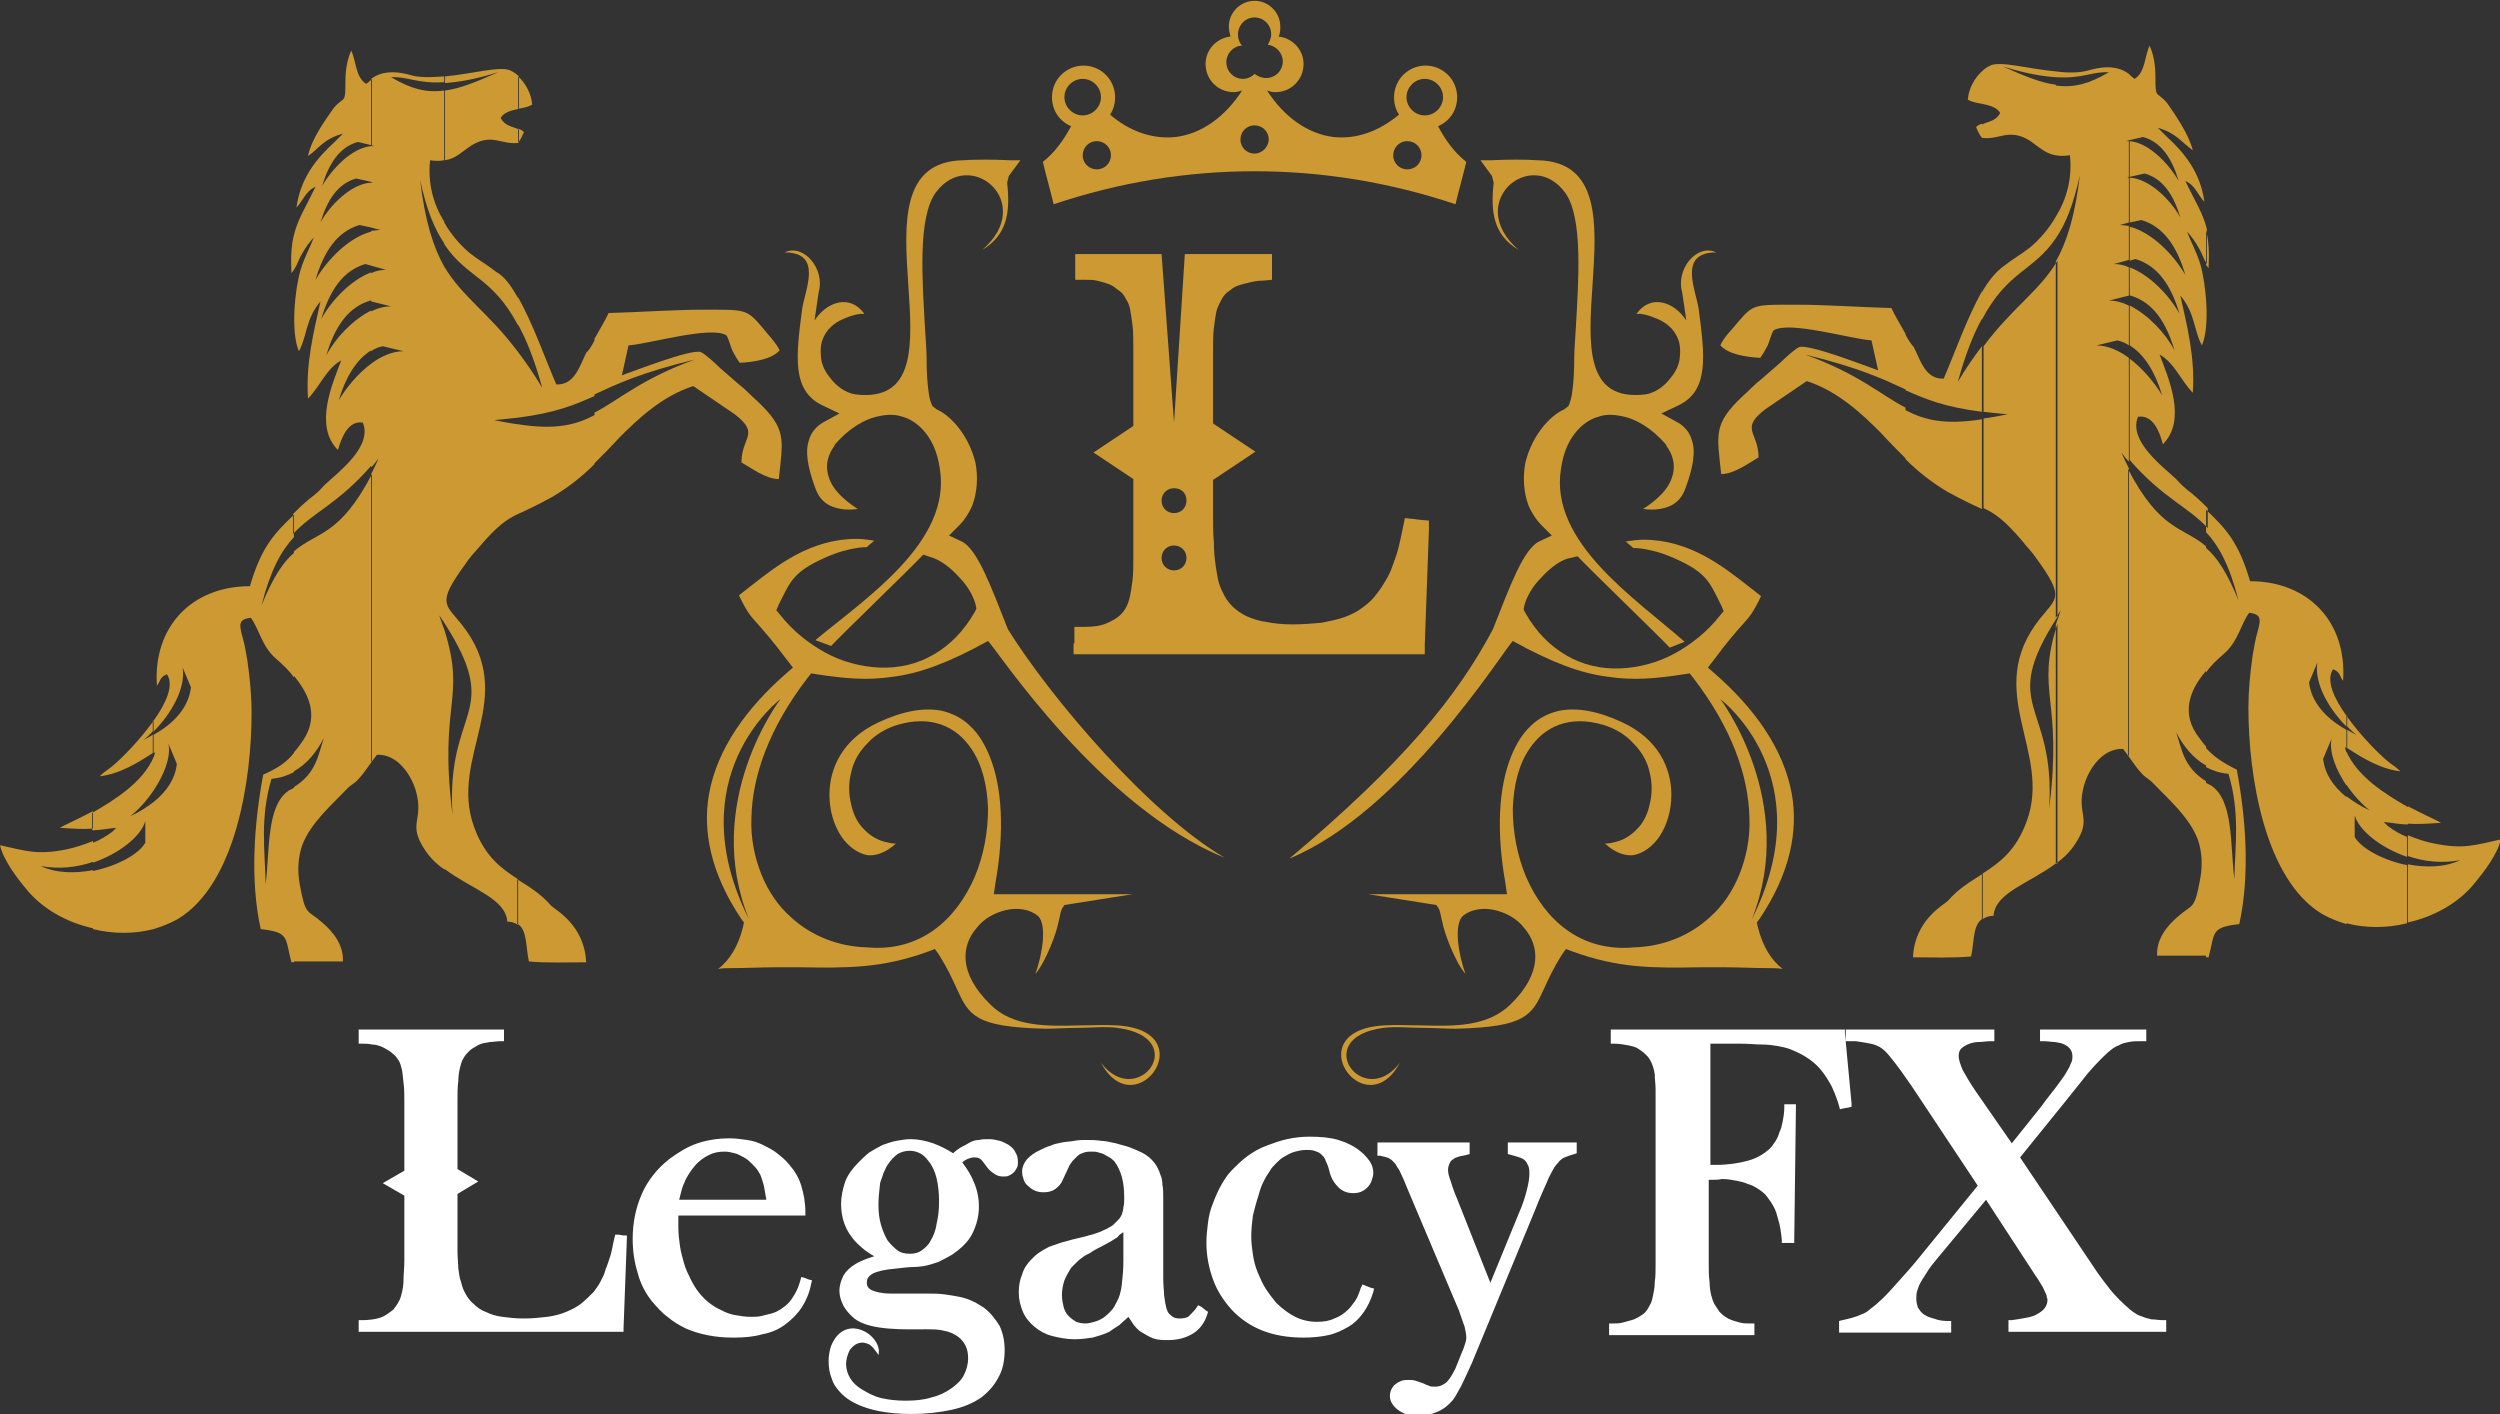 <?xml version="1.0" encoding="utf-8"?>
<!-- Generator: Adobe Illustrator 22.0.1, SVG Export Plug-In . SVG Version: 6.00 Build 0)  -->
<svg version="1.1" id="Layer_1" xmlns="http://www.w3.org/2000/svg" xmlns:xlink="http://www.w3.org/1999/xlink" x="0px" y="0px"
	 viewBox="0 0 301.1 170.3" style="enable-background:new 0 0 301.1 170.3;" xml:space="preserve">
<rect x="0" y="0" width="301.1" height="170.3" fill="#333333" stroke="none"/>
<style type="text/css">
	.st0{clip-path:url(#SVGID_2_);fill-rule:evenodd;clip-rule:evenodd;fill:#CC9933;}
	.st1{clip-path:url(#SVGID_2_);fill-rule:evenodd;clip-rule:evenodd;fill:#FFFFFF;}
</style>
<g>
	<defs>
		<rect id="SVGID_1_" width="301.1" height="170.3"/>
	</defs>
	<clipPath id="SVGID_2_">
		<use xlink:href="#SVGID_1_"  style="overflow:visible;"/>
	</clipPath>
	<path class="st0" d="M173.2,15.2c1.4-0.6,2.3-1.9,2.3-3.5c0-2.1-1.7-3.8-3.8-3.8c-2.1,0-3.8,1.7-3.8,3.8c0,0.8,0.2,1.5,0.6,2.1
		c-2.4,2-5.1,3-7.9,2.7c-3.2-0.4-6-2.5-8-5.6c0.3,0.1,0.6,0.2,1,0.2c1.9,0,3.4-1.5,3.4-3.4c0-1.7-1.3-3.1-3-3.3
		c0.2-0.4,0.2-0.8,0.2-1.2c0-1.7-1.4-3.1-3.1-3.1c-1.7,0-3.1,1.4-3.1,3.1c0,0.4,0.1,0.8,0.2,1.2c-1.7,0.2-3,1.6-3,3.3
		c0,1.9,1.5,3.4,3.4,3.4c0.3,0,0.7-0.1,1-0.2c-2,3.1-4.8,5.2-8,5.6c-2.8,0.3-5.6-0.7-7.9-2.7c0.4-0.6,0.6-1.3,0.6-2.1
		c0-2.1-1.7-3.8-3.8-3.8c-2.1,0-3.8,1.7-3.8,3.8c0,1.6,0.9,2.9,2.3,3.5c-0.9,1.7-2,3.2-3.4,4.3c0.4,1.7,0.9,3.4,1.3,5.1
		c15.8-5.3,32.6-5.3,48.4,0c0.4-1.7,0.9-3.4,1.3-5.1C175.2,18.4,174.1,16.9,173.2,15.2 M130.4,9.5c1.2,0,2.2,1,2.2,2.2
		c0,1.2-1,2.2-2.2,2.2c-1.2,0-2.2-1-2.2-2.2C128.2,10.5,129.2,9.5,130.4,9.5 M171.6,9.5c1.2,0,2.2,1,2.2,2.2c0,1.2-1,2.2-2.2,2.2
		c-1.2,0-2.2-1-2.2-2.2C169.4,10.5,170.4,9.5,171.6,9.5 M151.1,2.1c1.1,0,2,0.9,2,2c0,0.5-0.2,0.9-0.4,1.3c1,0.1,1.8,1,1.8,2
		c0,1.1-0.9,2-2,2c-0.5,0-1-0.2-1.4-0.5c-0.4,0.4-0.9,0.6-1.4,0.6c-1.1,0-2-0.9-2-2c0-1.1,0.9-2,1.9-2c-0.3-0.3-0.5-0.8-0.5-1.3
		C149.1,3,150,2.1,151.1,2.1 M169.5,20.4L169.5,20.4c-0.9,0-1.7-0.7-1.7-1.7c0-0.9,0.7-1.7,1.7-1.7c0.9,0,1.7,0.7,1.7,1.7
		C171.2,19.7,170.4,20.4,169.5,20.4 M132.1,20.4L132.1,20.4c-0.9,0-1.7-0.7-1.7-1.7c0-0.9,0.7-1.7,1.7-1.7c0.9,0,1.7,0.7,1.7,1.7
		C133.8,19.7,133,20.4,132.1,20.4 M151.1,18.5L151.1,18.5c-0.9,0-1.7-0.7-1.7-1.7c0-0.9,0.7-1.7,1.7-1.7c0.9,0,1.7,0.7,1.7,1.7
		C152.8,17.7,152,18.5,151.1,18.5"/>
	<path class="st1" d="M48.7,144l-2.6-1.5l2.6-1.5v-8.2c0-0.9,0-1.7-0.1-2.4c-0.1-0.7-0.1-1.2-0.2-1.6v0c-0.1-0.4-0.2-0.8-0.4-1.1
		c-0.2-0.3-0.4-0.6-0.7-0.8h0c-0.2-0.2-0.5-0.4-0.7-0.5c-0.2-0.1-0.5-0.3-0.8-0.4c-0.3-0.1-0.6-0.2-1-0.2h0
		c-0.4-0.1-0.8-0.1-1.2-0.1l-0.4,0v-0.4v-0.6V124h0.4h16.7h0.4v0.4v0.6v0.4l-0.4,0c-0.5,0-0.9,0.1-1.3,0.1c-0.4,0.1-0.7,0.1-1,0.2
		l0,0c-0.3,0.1-0.5,0.2-0.8,0.4c-0.2,0.1-0.5,0.3-0.7,0.5c-0.3,0.3-0.5,0.5-0.7,0.9v0c-0.2,0.3-0.3,0.7-0.4,1.1h0
		c-0.1,0.4-0.2,1-0.2,1.6c-0.1,0.7-0.1,1.4-0.1,2.4v8.2l2.5,1.5l-2.5,1.5v3.9c0,1.2,0,2.2,0,3c0,0.9,0.1,1.6,0.1,2.1h0
		c0.1,0.5,0.1,1,0.3,1.5c0.1,0.4,0.2,0.8,0.4,1.2v0c0.3,0.6,0.6,1.1,1.1,1.5c0.4,0.4,0.9,0.8,1.5,1v0c0.6,0.3,1.2,0.5,2,0.6
		c0.8,0.1,1.6,0.2,2.6,0.2c1,0,2-0.1,2.8-0.2c0.8-0.1,1.6-0.3,2.3-0.6c0.7-0.3,1.3-0.6,1.8-1c0.5-0.4,1-0.9,1.5-1.4h0
		c0.3-0.4,0.6-0.8,0.8-1.2c0.2-0.4,0.5-0.9,0.6-1.4c0.2-0.5,0.4-1.1,0.6-1.7c0.2-0.6,0.3-1.4,0.5-2.2l0.1-0.4l0.4,0l0.6,0.1l0.4,0
		l0,0.4l-0.4,10.8l0,0.4h-0.4H43.6h-0.4v-0.4v-0.6v-0.4h0.4c0.8,0,1.6-0.1,2.2-0.3c0.6-0.2,1.1-0.6,1.6-1c0.2-0.3,0.4-0.5,0.6-0.9
		c0.2-0.3,0.3-0.7,0.4-1.1v0c0.1-0.4,0.2-0.9,0.2-1.6c0-0.6,0.1-1.4,0.1-2.3V144z M81.7,146.5c0,0.3,0,0.5,0,0.7c0,0.3,0,0.5,0,0.7
		c0,0.7,0.1,1.5,0.2,2.2c0.1,0.7,0.3,1.4,0.5,2.1l0,0c0.2,0.7,0.5,1.3,0.8,1.9c0.3,0.6,0.6,1.1,1,1.6c0.4,0.5,0.8,0.9,1.2,1.2
		c0.5,0.4,1,0.7,1.5,0.9l0,0c0.5,0.3,1.1,0.5,1.7,0.6c0.6,0.1,1.2,0.2,1.8,0.2c0.4,0,0.9,0,1.3-0.1c0.4-0.1,0.8-0.2,1.2-0.3l0,0
		c0.4-0.1,0.8-0.3,1.1-0.5c0.3-0.2,0.6-0.4,0.9-0.7l0,0c0.3-0.3,0.5-0.6,0.8-1.1c0.3-0.5,0.5-1,0.7-1.7l0.1-0.4l0.4,0.1l0.5,0.2
		l0.4,0.1l-0.1,0.4c-0.2,1.1-0.6,2-1.1,2.8c-0.5,0.8-1.2,1.5-2,2.1l0,0c-0.8,0.6-1.7,1-2.8,1.2c-1,0.3-2.2,0.4-3.5,0.4
		c-2.2,0-4.1-0.4-5.7-1.1c-0.8-0.4-1.5-0.8-2.2-1.4c-0.7-0.5-1.3-1.2-1.9-1.9v0c-0.8-1-1.4-2.2-1.7-3.4c-0.4-1.3-0.6-2.6-0.6-4.1
		c0-2,0.4-3.8,1.1-5.4c0.7-1.6,1.8-3,3.3-4.2c1.1-0.8,2.2-1.5,3.4-1.9c1.2-0.4,2.5-0.6,3.9-0.6c0.7,0,1.4,0.1,2.1,0.2
		c0.7,0.1,1.3,0.3,1.9,0.6l0,0c0.6,0.3,1.2,0.6,1.7,1c0.5,0.4,1,0.8,1.4,1.3c0.7,0.8,1.2,1.6,1.5,2.6c0.3,1,0.5,2,0.5,3.2v0.4h-0.4
		H81.7z M92.3,144.5c-0.1-0.6-0.2-1.2-0.3-1.7h0c-0.2-0.6-0.3-1.2-0.6-1.6v0c-0.2-0.4-0.5-0.7-0.8-1c-0.3-0.3-0.6-0.6-1-0.8
		c-0.4-0.2-0.7-0.4-1.1-0.5c-0.4-0.1-0.8-0.2-1.2-0.2c-0.7,0-1.3,0.1-1.9,0.4c-0.6,0.3-1.2,0.7-1.7,1.3c-0.5,0.6-1,1.3-1.3,2.1
		c-0.3,0.6-0.4,1.3-0.6,2H92.3z M105.8,163.2l-0.2-0.3c-0.3-0.4-0.5-0.7-0.8-0.9l0,0c-0.1-0.1-0.2-0.1-0.4-0.2
		c-0.1,0-0.3-0.1-0.5-0.1c-0.3,0-0.6,0.1-0.8,0.2c-0.2,0.1-0.4,0.3-0.6,0.5l0,0c-0.2,0.2-0.3,0.5-0.4,0.8c-0.1,0.3-0.2,0.7-0.2,1.1
		c0,0.6,0.2,1.2,0.5,1.7c0.3,0.5,0.8,1,1.5,1.4c0.7,0.4,1.4,0.8,2.3,1c0.9,0.2,1.8,0.3,2.9,0.3c1.1,0,2.2-0.1,3.1-0.4
		c0.9-0.2,1.7-0.6,2.4-1.1c0.7-0.5,1.2-1,1.5-1.6c0.3-0.6,0.5-1.3,0.5-2c0-0.6-0.1-1.1-0.3-1.5c-0.2-0.4-0.5-0.8-0.9-1.1
		c-0.4-0.3-1-0.6-1.6-0.7h0c-0.7-0.2-1.4-0.2-2.3-0.2c-2.4,0-6.7,0.2-8.6-1.3c-0.6-0.5-1-1-1.3-1.5c-0.3-0.6-0.5-1.2-0.5-1.8
		c0-0.7,0.2-1.3,0.5-1.9c0.3-0.5,0.8-1,1.5-1.4l0,0c0.3-0.2,0.8-0.4,1.3-0.6c0.3-0.1,0.6-0.2,0.9-0.3c-0.4-0.2-0.8-0.5-1.1-0.7
		c-0.6-0.5-1.2-1-1.6-1.6h0c-0.5-0.6-0.8-1.3-1-1.9c-0.2-0.7-0.3-1.4-0.3-2.1c0-0.9,0.2-1.8,0.5-2.7c0.3-0.8,0.9-1.6,1.6-2.3l0,0
		c0.4-0.4,0.8-0.8,1.3-1.2c0.5-0.3,1-0.6,1.6-0.9l0,0c0.6-0.2,1.1-0.4,1.7-0.5c0.6-0.1,1.1-0.2,1.7-0.2c0.9,0,1.8,0.2,2.7,0.5
		c0.8,0.3,1.6,0.7,2.4,1.2c0.3-0.3,0.6-0.5,0.9-0.7c0.4-0.2,0.8-0.4,1.1-0.6c0.4-0.2,0.7-0.3,1.1-0.3c0.4-0.1,0.8-0.1,1.2-0.1
		c0.5,0,0.9,0.1,1.3,0.2c0.4,0.1,0.7,0.3,1.1,0.5l0,0c0.4,0.3,0.7,0.6,0.8,0.9c0.2,0.3,0.3,0.7,0.3,1.1c0,0.3,0,0.5-0.1,0.7l0,0
		c-0.1,0.2-0.2,0.4-0.4,0.6h0c-0.2,0.2-0.4,0.3-0.6,0.4c-0.2,0.1-0.4,0.1-0.7,0.1c-0.4,0-0.7-0.1-1-0.3c-0.3-0.2-0.6-0.4-0.9-0.8
		l0,0l-0.6-0.8c-0.1-0.1-0.3-0.3-0.4-0.3c-0.2-0.1-0.4-0.1-0.6-0.1c-0.3,0-0.5,0.1-0.8,0.2c-0.2,0.1-0.4,0.2-0.6,0.4
		c0.6,0.8,1.1,1.6,1.4,2.4c0.4,0.9,0.6,1.9,0.6,2.9c0,1.2-0.3,2.3-0.8,3.3c-0.5,1-1.4,1.8-2.4,2.5c-0.5,0.3-1.1,0.6-1.7,0.9
		c-0.6,0.2-1.2,0.4-1.8,0.5l0,0c-0.2,0-0.6,0.1-1.2,0.1c-0.5,0-1.3,0.1-2.2,0.2c-1.2,0.1-2.1,0.3-2.7,0.6c-0.5,0.3-0.7,0.6-0.7,1.1
		c0,0.4,0.2,0.7,0.6,0.9c0.5,0.2,1.2,0.4,2.3,0.4h4.3c0.8,0,1.5,0,2.2,0.1h0c0.7,0.1,1.3,0.2,1.8,0.3v0c0.5,0.1,1.1,0.3,1.5,0.5
		c0.5,0.2,0.9,0.5,1.4,0.8c0.8,0.6,1.4,1.4,1.9,2.2c0.4,0.9,0.6,1.8,0.6,2.9c0,1.2-0.2,2.3-0.7,3.2c-0.5,1-1.2,1.8-2.1,2.5l0,0
		c-1,0.7-2.2,1.2-3.6,1.5c-1.4,0.3-3,0.5-4.8,0.5c-1.9,0-3.6-0.2-5-0.6c-1.4-0.4-2.6-1-3.4-1.8l0,0c-0.5-0.5-1-1.1-1.2-1.8
		c-0.3-0.7-0.4-1.4-0.4-2.2c0-0.6,0.1-1.2,0.3-1.8h0C101.8,157.9,106.4,160.9,105.8,163.2 M105.8,145.1c0,0.9,0.1,1.7,0.3,2.4
		c0.2,0.7,0.5,1.4,0.8,1.9h0c0.4,0.5,0.8,0.9,1.2,1.2c0.4,0.3,0.9,0.4,1.5,0.4c0.5,0,1-0.1,1.4-0.4c0.4-0.3,0.8-0.6,1.1-1.2
		c0.3-0.5,0.6-1.2,0.7-2c0.2-0.8,0.3-1.7,0.3-2.7c0-1-0.1-2-0.3-2.8c-0.2-0.8-0.5-1.5-1-2.1l0,0c-0.3-0.4-0.6-0.7-1-0.9
		c-0.4-0.2-0.8-0.3-1.2-0.3c-0.5,0-1,0.1-1.5,0.4c-0.4,0.3-0.8,0.7-1.2,1.3c-0.2,0.3-0.3,0.6-0.5,1c-0.1,0.4-0.3,0.8-0.4,1.2
		C105.9,143.4,105.8,144.3,105.8,145.1 M144.7,157.4l-0.4-0.2l-0.2,0.3c-0.2,0.3-0.4,0.5-0.6,0.7c-0.2,0.2-0.3,0.3-0.4,0.4l0,0
		c-0.2,0.1-0.6,0.2-1,0.2c-0.5,0-0.8-0.1-1.1-0.4c-0.3-0.2-0.5-0.6-0.6-1.2h0c-0.1-0.3-0.1-0.7-0.2-1.2c0-0.5-0.1-1.2-0.1-2v-9.7
		c0-0.6,0-1.2-0.1-1.6c0-0.5-0.1-0.9-0.2-1.1l0,0c-0.2-0.6-0.4-1.1-0.8-1.6c-0.4-0.5-0.9-0.9-1.5-1.2l0,0c-0.4-0.2-0.9-0.4-1.4-0.6
		l0,0c-0.5-0.2-1.1-0.3-1.7-0.5h0c-0.6-0.1-1.2-0.3-1.8-0.3c-0.6-0.1-1.2-0.1-1.7-0.1c-0.5,0-1,0-1.5,0.1c-0.5,0.1-1,0.1-1.5,0.2v0
		c-0.5,0.1-1,0.2-1.4,0.4c-0.4,0.1-0.8,0.3-1.2,0.5l0,0c-0.7,0.3-1.2,0.7-1.6,1.1v0c-0.4,0.5-0.6,1-0.6,1.5c0,0.4,0.1,0.7,0.2,1v0
		c0.1,0.3,0.3,0.6,0.6,0.8l0,0c0.5,0.5,1.1,0.7,1.8,0.7c0.5,0,1-0.1,1.4-0.4c0.4-0.3,0.7-0.6,0.9-1.1l0,0l0.7-1.5v0
		c0.1-0.3,0.3-0.5,0.5-0.8c0.2-0.2,0.4-0.4,0.6-0.6l0,0c0.2-0.2,0.5-0.3,0.8-0.4c0.3-0.1,0.6-0.1,0.9-0.1c0.3,0,0.5,0,0.8,0.1
		c0.3,0.1,0.5,0.1,0.8,0.3c0.2,0.1,0.5,0.3,0.7,0.4c0.2,0.2,0.4,0.3,0.5,0.5l0,0c0.3,0.4,0.6,1,0.8,1.7c0.2,0.7,0.3,1.5,0.3,2.5
		c0,0.5,0,0.9-0.1,1.2c0,0.3-0.1,0.6-0.2,0.9l0,0c-0.1,0.2-0.2,0.4-0.4,0.6c-0.2,0.2-0.4,0.4-0.6,0.6l0,0c-0.2,0.2-0.5,0.3-0.8,0.5
		c-0.3,0.1-0.6,0.3-0.9,0.4h0c-0.3,0.1-0.8,0.3-1.3,0.4c-0.6,0.2-1.2,0.3-2,0.5l0,0c-0.6,0.2-1.2,0.3-1.7,0.5
		c-0.5,0.2-1,0.3-1.3,0.5c-0.4,0.2-0.7,0.4-1,0.6c-0.3,0.2-0.6,0.5-0.9,0.8l0,0c-0.5,0.5-0.9,1.1-1.1,1.8c-0.3,0.7-0.4,1.4-0.4,2.2
		c0,0.8,0.2,1.6,0.5,2.3c0.3,0.7,0.8,1.3,1.4,1.8v0c0.6,0.5,1.3,0.9,2.1,1.1c0.8,0.2,1.7,0.4,2.7,0.4c0.8,0,1.5-0.1,2.2-0.2
		c0.7-0.2,1.4-0.4,2-0.7l0,0c0.3-0.2,0.7-0.5,1.2-0.8c0.3-0.3,0.7-0.6,1.1-1c0.2,0.3,0.4,0.6,0.6,0.9c0.3,0.4,0.6,0.7,0.9,0.9v0
		c0.5,0.3,1,0.6,1.5,0.8c0.6,0.2,1.2,0.2,1.8,0.2c1.2,0,2.2-0.3,3-0.8c0.8-0.5,1.4-1.3,1.7-2.3l0.1-0.3l-0.3-0.2L144.7,157.4z
		 M135.3,148.4v3.5c0,1.1-0.1,2-0.2,2.9h0c-0.1,0.8-0.3,1.5-0.6,2l0,0c-0.2,0.4-0.4,0.8-0.7,1.1c-0.3,0.3-0.6,0.6-0.9,0.8
		c-0.3,0.2-0.7,0.4-1.1,0.5c-0.4,0.1-0.7,0.2-1.1,0.2c-0.4,0-0.8-0.1-1.1-0.2c-0.3-0.2-0.6-0.4-0.9-0.7c-0.3-0.3-0.5-0.7-0.6-1.1
		c-0.1-0.4-0.2-0.9-0.2-1.4c0-0.6,0.1-1.2,0.3-1.8c0.2-0.5,0.5-1,0.8-1.5h0c0.2-0.2,0.4-0.4,0.6-0.6c0.2-0.2,0.4-0.4,0.7-0.6h0
		c0.2-0.2,0.6-0.4,1-0.6c0.4-0.3,1-0.6,1.6-0.9c0.6-0.3,1.1-0.6,1.7-1C134.8,148.7,135,148.6,135.3,148.4 M164.6,154.9l0.5,0.2
		l0.4,0.1l-0.1,0.4c-0.3,1-0.7,1.8-1.2,2.5c-0.5,0.7-1.1,1.3-1.8,1.7l0,0c-0.7,0.4-1.5,0.8-2.4,1c-0.9,0.2-1.9,0.3-3,0.3
		c-3.7,0-6.5-1.1-8.6-3.3l0,0c-1-1.1-1.8-2.3-2.3-3.7c-0.5-1.4-0.8-2.8-0.8-4.5c0-0.8,0.1-1.6,0.2-2.4c0.1-0.8,0.3-1.6,0.6-2.3l0,0
		c0.3-0.8,0.6-1.5,1-2.2c0.4-0.7,0.8-1.3,1.3-1.8c0.6-0.6,1.2-1.2,1.9-1.7c0.7-0.5,1.4-0.9,2.2-1.2l0,0c0.8-0.3,1.6-0.6,2.5-0.8
		c0.9-0.2,1.8-0.3,2.7-0.3c1.3,0,2.5,0.1,3.5,0.4c1,0.3,2,0.8,2.7,1.4l0,0c0.5,0.4,0.8,0.8,1.1,1.2c0.3,0.5,0.4,0.9,0.4,1.4
		c0,0.3-0.1,0.6-0.2,0.9c-0.1,0.3-0.3,0.6-0.5,0.8c-0.5,0.5-1,0.7-1.7,0.7c-0.7,0-1.3-0.2-1.8-0.7c-0.5-0.5-0.9-1.1-1.1-2v0
		c-0.1-0.4-0.2-0.7-0.3-0.9c-0.1-0.2-0.2-0.4-0.2-0.5l0,0c-0.1-0.1-0.1-0.2-0.2-0.3l0,0c-0.1-0.1-0.2-0.2-0.3-0.3l0,0
		c-0.2-0.2-0.5-0.3-0.8-0.4c-0.3-0.1-0.6-0.1-1-0.1c-0.5,0-0.9,0.1-1.3,0.2c-0.4,0.1-0.8,0.3-1.3,0.6h0c-0.4,0.2-0.7,0.5-1,0.8
		c-0.3,0.3-0.6,0.6-0.8,1c-0.5,0.7-1,1.6-1.3,2.8c-0.3,0.9-0.5,1.7-0.7,2.5c-0.1,0.8-0.2,1.7-0.2,2.5c0,0.8,0.1,1.5,0.2,2.2
		c0.1,0.7,0.3,1.5,0.6,2.2h0c0.3,0.7,0.6,1.4,1,2c0.4,0.6,0.8,1.1,1.2,1.6l0,0c0.7,0.7,1.5,1.3,2.3,1.7c0.8,0.4,1.7,0.6,2.6,0.6
		c0.8,0,1.5-0.1,2.1-0.4c0.6-0.2,1.2-0.6,1.7-1.1c0.3-0.3,0.5-0.6,0.8-1c0.3-0.4,0.5-1,0.7-1.6l0.2-0.4L164.6,154.9z M166.5,137.6
		h10.1h0.4v0.4v0.6v0.4l-0.4,0.1c-0.3,0.1-0.6,0.1-0.9,0.2c-0.2,0.1-0.4,0.1-0.5,0.2v0c-0.3,0.2-0.5,0.3-0.6,0.6
		c-0.1,0.2-0.2,0.5-0.2,0.8c0,0.3,0.1,0.8,0.3,1.3c0.2,0.6,0.4,1.3,0.8,2.2v0l4,10.1l3.4-8.3c0.5-1.1,0.8-2.1,1-2.9
		c0.2-0.8,0.3-1.4,0.3-1.9c0-0.3,0-0.6-0.1-0.9c-0.1-0.2-0.2-0.5-0.4-0.7c-0.2-0.2-0.4-0.3-0.7-0.4c-0.3-0.1-0.6-0.2-1-0.3l-0.4-0.1
		v-0.4V138v-0.4h0.4h7.5h0.4v0.4v0.6v0.3l-0.3,0.1c-0.3,0.1-0.7,0.2-0.9,0.3h0c-0.3,0.1-0.5,0.2-0.6,0.3v0c-0.1,0.1-0.3,0.2-0.4,0.4
		l0,0c-0.2,0.2-0.3,0.3-0.5,0.6c-0.2,0.4-0.6,1-0.9,1.8c-0.4,0.9-0.9,2-1.4,3.3l-7.6,18.4v0c-0.5,1.1-0.9,2-1.3,2.8
		c-0.4,0.7-0.7,1.3-1,1.7l0,0c-0.5,0.6-1.1,1.1-1.8,1.4c-0.7,0.3-1.4,0.5-2.2,0.5c-0.5,0-0.9-0.1-1.4-0.1c-0.4-0.1-0.8-0.3-1.1-0.5
		l0,0c-0.3-0.2-0.6-0.5-0.8-0.8v0c-0.2-0.3-0.3-0.6-0.3-1c0-0.3,0.1-0.6,0.2-0.8c0.1-0.2,0.3-0.5,0.5-0.6l0,0
		c0.2-0.2,0.5-0.3,0.7-0.4c0.3-0.1,0.6-0.1,0.9-0.1c0.3,0,0.5,0,0.8,0.1c0.3,0.1,0.6,0.2,0.9,0.3v0c0.2,0.1,0.4,0.2,0.7,0.3
		c0.2,0.1,0.3,0.1,0.4,0.1l0,0c0.1,0,0.1,0,0.2,0c0.1,0,0.2,0,0.3,0c0.4,0,0.8-0.2,1.2-0.5v0c0.4-0.4,0.7-0.9,1.1-1.7l0.8-2l0,0
		c0.2-0.4,0.3-0.8,0.4-1.1c0.1-0.3,0.1-0.5,0.1-0.7c0-0.3-0.1-0.7-0.2-1.2c-0.2-0.5-0.4-1.2-0.7-2l-5.5-13l0,0l-0.8-1.9l0,0
		c-0.2-0.5-0.4-1-0.6-1.4c-0.2-0.4-0.3-0.7-0.5-0.9c-0.1-0.2-0.2-0.4-0.4-0.6c-0.1-0.1-0.2-0.2-0.3-0.3c-0.2-0.1-0.4-0.3-0.6-0.3
		c-0.2-0.1-0.5-0.1-0.7-0.2l-0.4,0v-0.4V138v-0.4H166.5z M205.8,142.1v10c0,0.9,0,1.6,0.1,2.3c0,0.6,0.1,1.2,0.2,1.6h0
		c0.1,0.4,0.2,0.7,0.4,1.1v0c0.2,0.3,0.4,0.6,0.6,0.9l0,0c0.2,0.2,0.4,0.4,0.7,0.6c0.3,0.2,0.5,0.3,0.8,0.4v0c0.3,0.1,0.6,0.2,1,0.3
		h0c0.4,0.1,0.8,0.1,1.3,0.1l0.4,0v0.4v0.6v0.4h-0.4h-16.7h-0.4v-0.4v-0.6v-0.4h0.4c0.4,0,0.8,0,1.2-0.1c0.4-0.1,0.7-0.2,1.1-0.3
		c0.4-0.1,0.7-0.3,0.9-0.4c0.3-0.2,0.5-0.3,0.7-0.5v0c0.2-0.2,0.4-0.5,0.6-0.9c0.2-0.3,0.3-0.7,0.4-1.2h0c0.1-0.5,0.2-1,0.2-1.6
		c0.1-0.6,0.1-1.4,0.1-2.2v-19.3c0-0.6,0-1.1,0-1.7c0-0.6-0.1-1.2-0.1-1.8c-0.1-0.7-0.3-1.3-0.6-1.8c-0.3-0.5-0.8-0.9-1.4-1.3
		c-0.3-0.2-0.7-0.3-1.2-0.4c-0.5-0.1-1.1-0.2-1.7-0.2l-0.4,0v-0.4v-0.6V124h0.4h27.4h0.4l0,0.4l0.8,8.5l0,0.4l-0.4,0.1l-0.6,0.1
		l-0.4,0.1l-0.1-0.4c-0.2-0.7-0.4-1.2-0.6-1.7c-0.2-0.5-0.4-0.9-0.6-1.2l0,0c-0.4-0.7-0.9-1.4-1.4-1.9c-0.6-0.6-1.2-1-1.9-1.4l0,0
		c-0.4-0.2-0.8-0.4-1.3-0.6v0c-0.5-0.2-1-0.3-1.5-0.4v0c-0.6-0.1-1.2-0.2-2-0.2c-0.7,0-1.6-0.1-2.6-0.1h-3.6v14.6h0.6
		c1.5,0,2.8-0.2,3.9-0.5c1.1-0.3,1.9-0.8,2.6-1.4l0,0c0.3-0.3,0.5-0.6,0.7-0.9c0.2-0.3,0.4-0.7,0.5-1.1l0,0c0.2-0.4,0.3-0.8,0.4-1.3
		c0.1-0.5,0.2-1.1,0.2-1.7l0-0.4l0.4,0l0.6,0l0.4,0l0,0.4l-0.2,15.9l0,0.4h-0.4H215h-0.4l0-0.4c-0.1-0.9-0.2-1.7-0.4-2.3
		c-0.2-0.7-0.3-1.2-0.6-1.7l0,0c-0.2-0.4-0.5-0.8-0.8-1.2c-0.3-0.4-0.7-0.7-1.2-1c-0.3-0.2-0.7-0.4-1.1-0.5
		c-0.4-0.2-0.9-0.3-1.4-0.4h0c-0.5-0.1-1.1-0.2-1.7-0.2C207,142.1,206.4,142.1,205.8,142.1 M222.7,124h-0.4v0.4v0.6v0.4l0.4,0
		c0.2,0,0.3,0,0.5,0c0.1,0,0.3,0,0.3,0c0.7,0.1,1.3,0.2,1.8,0.3c0.5,0.1,0.9,0.3,1.1,0.4v0c0.3,0.2,0.7,0.5,1.1,1
		c0.4,0.5,0.9,1.1,1.4,1.8l1.4,2l0,0l7.9,11.9l-6.6,8.1h0c-1.1,1.4-2.2,2.6-3,3.5c-0.9,1-1.6,1.8-2.2,2.3l0,0
		c-0.4,0.4-0.8,0.7-1.2,1c-0.3,0.3-0.7,0.5-1,0.6c-0.6,0.3-1.4,0.5-2.3,0.7l-0.4,0.1v0.4v0.6v0.4h0.4h12.7h0.4v-0.4v-0.6v-0.4
		l-0.4,0c-0.7,0-1.2-0.1-1.7-0.3c-0.5-0.1-0.9-0.3-1.2-0.5c-0.3-0.2-0.5-0.5-0.7-0.8c-0.1-0.3-0.2-0.7-0.2-1.1c0-0.3,0-0.6,0.1-0.9
		c0.1-0.3,0.2-0.7,0.4-1c0.2-0.4,0.5-0.8,0.8-1.3c0.3-0.5,0.7-1,1.2-1.6l5.9-7.1l6,9.2l0,0c0.3,0.4,0.5,0.8,0.7,1.1
		c0.2,0.3,0.3,0.6,0.4,0.8c0.1,0.2,0.2,0.4,0.2,0.5c0,0.2,0.1,0.3,0.1,0.4c0,0.4-0.1,0.7-0.3,1c-0.2,0.3-0.6,0.6-1,0.8l0,0
		c-0.3,0.2-0.7,0.3-1.2,0.4c-0.5,0.1-1.1,0.2-1.8,0.3l-0.4,0v0.4v0.6v0.4h0.4h18.2h0.4v-0.4v-0.6v-0.4l-0.4,0c-0.5,0-1-0.1-1.4-0.1
		c-0.4-0.1-0.8-0.2-1-0.3c-0.3-0.1-0.6-0.2-0.9-0.4c-0.3-0.2-0.6-0.4-0.9-0.7v0c-0.6-0.5-1.3-1.2-2-2c-0.7-0.9-1.5-1.9-2.2-3
		l-8.8-13.1l5.5-6.8l0,0l2-2.5v0c0.9-1.2,1.8-2.1,2.5-2.8c0.7-0.7,1.3-1.2,1.9-1.4l0,0c0.3-0.2,0.7-0.3,1.2-0.4
		c0.5-0.1,1-0.1,1.7-0.1h0.4v-0.4v-0.6V124h-0.4h-12h-0.4v0.4v0.6v0.4l0.4,0c0.5,0,1,0.1,1.4,0.1c0.4,0.1,0.7,0.1,0.9,0.2l0,0
		c0.8,0.3,1.2,0.8,1.2,1.5c0,0.3,0,0.6-0.2,0.9c-0.1,0.3-0.3,0.7-0.5,1c-0.2,0.4-0.6,0.9-1.1,1.6c-0.5,0.7-1.2,1.5-1.9,2.5l-3.6,4.5
		l-4.3-6.2c-0.7-1-1.2-1.9-1.6-2.6c-0.3-0.7-0.5-1.3-0.5-1.7c0-0.4,0.1-0.7,0.3-0.9h0c0.2-0.2,0.5-0.4,1-0.6v0
		c0.3-0.1,0.7-0.2,1.1-0.2c0.4,0,1-0.1,1.5-0.1h0.4v-0.4v-0.6V124H240H222.7z"/>
	<path class="st0" d="M129.4,77.5v-0.8v-1.2h1.2c1,0,1.9-0.1,2.6-0.4c0.7-0.3,1.3-0.6,1.8-1.1l0,0c0.3-0.3,0.5-0.6,0.7-1
		c0.2-0.4,0.3-0.8,0.4-1.2v0c0.1-0.5,0.2-1.1,0.3-1.9c0.1-0.8,0.1-1.8,0.1-2.9v-9.3l-4.8-3.2l4.8-3.2v-9.1c0-1.2,0-2.2-0.1-3
		c-0.1-0.8-0.2-1.5-0.3-2v0c-0.1-0.5-0.3-0.9-0.5-1.2c-0.2-0.4-0.4-0.7-0.7-0.9h0c-0.3-0.2-0.5-0.4-0.8-0.6
		c-0.3-0.2-0.6-0.3-0.9-0.4c-0.3-0.1-0.7-0.2-1.1-0.3c-0.4-0.1-0.9-0.1-1.5-0.1l-1.1,0v-1.1v-0.8v-1.2h1.2h9.2l1.5,20.3l1.3-20.3
		h9.3h1.2v1.2v0.8v1.1l-1.1,0.1c-0.6,0-1.1,0.1-1.5,0.2c-0.5,0.1-0.8,0.2-1.2,0.3v0c-0.3,0.1-0.6,0.2-0.9,0.4
		c-0.3,0.2-0.5,0.4-0.8,0.6c-0.3,0.3-0.5,0.6-0.7,1c-0.2,0.4-0.4,0.8-0.5,1.2l0,0c-0.1,0.5-0.2,1.2-0.3,2c-0.1,0.8-0.1,1.8-0.1,3V51
		l5.1,3.4l-5.1,3.4v3.7c0,1.5,0,2.8,0.1,3.8c0,1.1,0.1,2,0.2,2.7h0c0.1,0.7,0.2,1.3,0.3,1.8c0.1,0.5,0.3,1,0.5,1.4v0
		c0.3,0.7,0.7,1.3,1.2,1.8c0.5,0.5,1.1,0.9,1.7,1.2l0,0c0.7,0.3,1.5,0.6,2.4,0.7c0.9,0.2,2,0.3,3.2,0.3c1.3,0,2.4-0.1,3.5-0.2
		c1-0.2,2-0.4,2.8-0.7v0c0.8-0.3,1.6-0.7,2.2-1.2c0.7-0.5,1.2-1,1.7-1.7l0,0c0.4-0.5,0.7-1,1-1.5c0.3-0.5,0.6-1.1,0.8-1.7l0,0
		c0.2-0.6,0.5-1.3,0.7-2.1c0.2-0.8,0.4-1.7,0.6-2.7l0.2-1l1,0.1l0.8,0.1l1.1,0.1l0,1.1l-0.5,13.8l0,1.2h-1.1h-40h-1.2V77.5z
		 M141.4,58.8c-0.9,0-1.5,0.7-1.5,1.5c0,0.9,0.7,1.5,1.5,1.5c0.9,0,1.5-0.7,1.5-1.5C142.9,59.4,142.3,58.8,141.4,58.8 M141.4,65.7
		c-0.9,0-1.5,0.7-1.5,1.5c0,0.9,0.7,1.5,1.5,1.5c0.9,0,1.5-0.7,1.5-1.5C142.9,66.4,142.3,65.7,141.4,65.7"/>
	<path class="st0" d="M71.6,55.8c1-1,2-2,3-3.1c2.1-2.1,5.1-5,8.9-6.2l5,3.4c3.1,2.4,0.8,2.7,0.8,5.8c1.1,0.6,2.9,2,4.5,2
		c0.5-4.8,1-6-2.6-9.4c-0.7-0.6-1.4-1.4-2.2-2l-2.3-2c-0.5-0.5-1.8-1.7-2.3-1.9c-1.2-0.4-8.3,2.4-9.5,2.8l0.8-3.6
		c2.6-0.2,10-2.4,11.8-1.2c0.3,0.5,0.4,1.1,0.7,1.8c0.3,0.6,0.6,1.1,0.9,1.5c1.7-0.1,3.8-0.4,4.8-1.5c-0.4-0.9-1.5-2-2.2-2.9
		c-1.8-2.1-2-2-6.9-2c-3.8,0-7.7,0.3-11.5,0.4c-0.4,0.9-1.1,2-1.7,3.1v6.7c2.6-1.2,5.5-2.6,12.1-4.2c-6.4,2.3-9.2,4.9-12.1,6.4V55.8
		z M62.4,111.3c1.1,0.8,0.9,2.6,1.3,4.5c2.3,0.2,4.6,0.1,6.9,0.1c-0.2-4.5-3.7-6.3-4.2-6.8c-1.3-1.5-2.7-2.3-4.1-3.2V111.3z
		 M62.4,61.9c1.1-0.5,2.2-1,4.2-2.1c2-1.2,3.6-2.5,5-3.9v-5.9c-2.3,1.2-4.7,1.8-9.2,1.1V61.9z M71.6,41v6.7c-2.5,1.1-4.6,2-9.2,2.6
		v-7.9c0.9,1.2,1.9,2.6,2.9,4.3c-0.9-3.3-1.9-5.8-2.9-7.6v-3.3c1.8,3.2,3.3,7.5,4.6,10.5c2.2,0.1,2.8-2.2,3.6-3.8
		C71,42.1,71.3,41.6,71.6,41 M62.4,17.2c0.3-0.4,0.5-0.8,0.7-1.3c-0.2-0.2-0.4-0.3-0.7-0.4V17.2z M62.4,13.1
		c0.6-0.1,1.2-0.2,1.7-0.5c-0.1-1.3-0.8-2.6-1.7-3.4V13.1z M53.6,104.7c3.2,2.4,7.3,3.5,7.5,6.3c0.6,0,1,0.2,1.3,0.4v-5.5
		c-2-1.3-4-2.7-5.3-6.3C54,91.1,62.6,84,55.6,75.2c-2-2.5-3-2.5,0.4-7.2c0.6-0.9,1-1.3,1.7-2.1c2.2-2.6,3.4-3.4,4.7-4V51.1
		c-0.9-0.1-1.8-0.3-2.9-0.5c1.1-0.1,2-0.2,2.9-0.3v-7.9c-3.6-4.8-6.7-6.6-8.9-10.3V75c7.2,11.2,0.2,10.1,1,23.1
		c-1.7-13.5,1.7-13.8-1-22.3V104.7z M62.4,35.9v3.3c-3.1-5.9-6.2-5.7-8.9-9.8v-2.6c0.8,1.4,1.9,2.7,3.1,3.7c1,0.8,2.1,1.4,3.1,2.2
		C60.8,33.3,61.6,34.5,62.4,35.9 M53.6,19.3c1.3-0.2,2-1,3.2-1.8c2.5-1.5,3.6,0,5.7-0.3v-1.6c-0.8-0.4-1.7-0.4-2.2-1.4
		c0.4-0.7,1.3-0.9,2.2-1.1V9.2c-0.3-0.3-0.6-0.5-1-0.7c-1.2-0.6-4.6,0.4-7.9,0.7V10c1.5-0.1,3.5-0.4,6.4-1.3c-2.7,1.2-4.7,2-6.4,2.2
		V19.3z M44.8,91.7c0.2-0.3,0.4-0.5,0.6-0.8c2.4-0.1,4.1,2.3,4.7,4.4c1,3.6-1.1,3.8,1.1,7.1c0.6,0.9,1.4,1.7,2.3,2.3V75.8
		c-0.2-0.5-0.4-1.1-0.6-1.7c0.2,0.3,0.4,0.6,0.6,0.9V32.1c-1.3-2.3-2.3-5.4-2.9-10.4c0.8,3.7,1.8,6,2.9,7.6v-2.6
		c-1.3-2.1-2-4.6-1.7-7.4c0.7,0.1,1.2,0.1,1.7,0v-8.4c-2.2,0.3-4-0.2-6.4-1.6c2.1-0.1,3.1,0.8,6.4,0.6V9.2c-1.5,0.1-3,0.2-4.2-0.2
		c-1.9-0.5-3.4-0.4-4.6,0.5v8l0.4,0.1c-0.1,0-0.2,0-0.4,0v4.3l0.2,0.1c-0.1,0-0.1,0-0.2,0v5.4l1.1,0.3c-0.4,0-0.8,0.1-1.1,0.1V32
		l1.8,0.5c-0.6,0-1.2,0.1-1.8,0.4v3.4l2.4,0.6c-0.8,0-1.6,0.2-2.4,0.6v4.8c0.4-0.3,0.9-0.5,1.4-0.6l2.5,0.6c-1.3,0-2.7,0.6-3.9,1.5
		v12.5c0.3-0.3,0.6-0.7,0.9-1.1c-0.3,0.7-0.6,1.3-0.9,1.9V91.7z M37.1,18.8c1.3-0.9,1.9-2.1,4.2-2.7l-1,1c-2.3,2.1-4.1,4.4-4.6,7.9
		c0.8-0.8,1.1-2,2.3-2.5c-1.2,2.5-2.1,3.8-2.6,5.8v4.2c0.4-0.6,0.6-1.3,0.9-1.8c0.5-0.9,1-1.6,1.5-2.1c-0.5,1.3-1.1,2.3-1.6,3.9
		c-0.7,2.4-1.2,7.5-0.2,9.8c1-1.8,0.8-3.9,2.6-6c-0.8,3.6-1.8,7.5-1.5,11.7c1.4-1.4,2.2-3.6,4-4.6c-1.1,2.9-3.3,7.9-0.4,10.8
		c0.4-1.4,1.2-3.6,3-3.3c1.2,2.9-3,6-4.6,7.5c-0.4,0.4-0.6,0.7-1,1c-0.4,0.4-0.8,0.6-1.2,1c-0.6,0.5-1.1,1-1.6,1.5v2.4
		c2.4-2.6,5.4-3.6,9.4-8.2V43.8c-1.6,1.2-3,2.9-3.9,4.4c0.8-2.7,2.1-4.9,3.9-6v-4.8c-2.2,1.1-4.3,3.3-5.4,5.4c1-3.4,2.6-5.8,5.3-6.6
		l0.1,0v-3.4c-2.4,0.9-4.8,3.4-6,5.6c1-3.4,2.6-5.8,5.3-6.6l0.7,0.2v-4.1c-2.7,0.7-5.3,3.4-6.7,5.8c1-3.4,2.6-5.8,5.3-6.6l1.4,0.3
		v-5.4c-2.3,0.1-4.9,2.6-6.1,4.8c0.8-2.7,2.1-4.7,4.3-5.3l1.8,0.4v-4.3c-2.3,0.2-4.7,2.7-5.9,4.8c0.8-2.7,2.1-4.7,4.3-5.3l1.7,0.4
		v-8c-0.2,0.2-0.4,0.4-0.7,0.6c-1.3-0.8-1.2-2.8-1.8-4c-0.5,1.1-0.7,2.4-0.7,3.8c0,2.7-0.1,1.6-1.4,3.1
		C39.3,14.3,37.5,16.7,37.1,18.8 M35.4,81.4v-15c2.8-2.4,5.5-1.8,9.4-9.3v34.6c-0.6,0.8-1.1,1.6-1.6,2.1c-0.4,0.5-0.9,0.7-1.3,1.1
		c-1.8,1.9-4.5,4.2-5.5,6.9c-0.5,1.4-0.6,3.1-0.3,4.7c0.7,3.9,0.9,3,2.7,4.6c1.3,1.1,2.6,2.7,2.5,4.7l-5.9,0v-21
		c2.7-1.7,2.9-3.8,3.6-5.9c-0.9,1.7-2,3.1-3.6,4v-2.3c0.3-0.3,0.5-0.6,0.8-1C38.5,86.6,37.4,83.8,35.4,81.4 M35.4,28.3
		c-0.3,1.2-0.4,2.6-0.3,4.6c0.1-0.1,0.2-0.3,0.3-0.4V28.3z M35.4,62c-2.3,2.2-3.9,3.8-5.3,8.6c-7,0-11.7,4.9-11.2,12
		c0.5-0.7,0.3-1,1.2-1.4c0.9,1.3-0.1,3.5-1.6,5.6v1.3c2.1-2.1,3.9-5.2,3.5-7.7l1,2.4c-0.3,2.4-2,4.3-4.5,5.7v2.2l0.2-0.1
		c-0.1,0.2-0.1,0.4-0.2,0.6v4c1.2-1.8,2.1-3.9,1.8-5.6l1,2.4c-0.2,1.8-1.2,3.3-2.8,4.6v15.3c1-0.3,2-0.7,2.9-1.2
		c7-4.2,8.9-16.8,8.9-24.8c0-2.1-0.2-4.2-0.5-6.3c-0.2-1.1-0.3-1.9-0.6-2.9c-0.4-1.5-0.5-2.1,1-2.3c1,1.3,1.3,3.4,3,4.9
		c0.8,0.7,1.6,1.4,2.2,2.3v-15c-1.3,1.1-2.5,2.9-3.9,6.3c1.1-4.3,2.4-6.6,3.9-8.2V62z M35.4,90.7v2.3c-0.8,0.4-1.6,0.7-2.7,0.8
		c-1.4,4.7-0.8,8.6-0.7,12.7c0.5-4.3,0.1-9.5,2.8-11.3c0.2-0.1,0.4-0.2,0.6-0.3v21l-0.3,0c-0.8-3-0.2-3.6-3.7-4
		c-1.3-5.9-0.8-12.7,0.3-18.6C33.5,92.5,34.5,91.8,35.4,90.7 M18.5,86.8c-1.7,2.4-4,4.7-5,5.5c-0.6,0.5-0.9,0.6-1.5,1.2
		c2.5-0.3,4.7-1.7,6.4-2.8v-2.2c-0.3,0.2-0.7,0.4-1.1,0.6c0.4-0.3,0.7-0.6,1.1-1V86.8z M18.5,91.2v4c-0.8,1.2-1.8,2.3-2.8,3.1
		c1.1-0.5,2-1.1,2.8-1.7v15.3c-2.3,0.6-4.9,0.6-7.3,0v-7c2.9-0.6,5.5-2,6.3-3.4l0-2.6c-0.5,1.8-3.1,3.9-6.3,5v-2.4
		c0.8-0.3,1.6-0.8,2.3-1.3c0,0,0.1-0.1,0.1-0.1l0.4-0.4c-1.1,0.1-2,0.3-2.9,0.3v-2.1C13.9,96.3,17.2,94.2,18.5,91.2 M11.2,97.7
		c-1.9,1-3.5,1.7-4,2c1.6,0.1,2.8,0.2,4,0.1V97.7z M11.2,101.3c-1,0.4-2.2,0.8-3.2,1c-3.5,0.7-4.8,0.2-8-0.5c0.4,1.8,2.1,4,3.1,5.2
		c1.9,2.4,4.9,4.1,8.1,4.8v-7c-2.1,0.4-4.4,0.4-6.3-0.5c2.1,0.4,4.3,0.2,6.3-0.5V101.3z"/>
	<path class="st0" d="M188,56.5c0.3-2.2,1.1-3.8,2.2-4.9c0.7-0.7,1.5-1.2,2.3-1.4c0.8-0.3,1.7-0.3,2.7-0.1c1.8,0.3,3.8,1.5,5.5,3.5
		l0,0.1c0.6,0.8,1.3,2.2,0.6,4c-0.4,1.1-1.4,2.3-3.4,3.6c0.7,0.1,1.4,0.1,2,0c1.3-0.2,2.5-0.8,3.1-2.5c1-2.7,1.2-4.5,0.8-5.7v0
		c-0.3-1.1-1-1.8-1.7-2.2l-2-1.1l2.1-1c3.7-1.8,3.1-6.1,2.4-11.5c-0.3-2.3-2.6-6.9,2.1-6.9c-2.3-1.1-4.9,2-4.1,4.8l0.5,3.4
		c-1.5-2.3-4.3-3.2-6-0.8c0.2,0,0.3,0,0.5,0c0.8,0.1,1.5,0.4,2,0.6c1.2,0.5,2,1.3,2.4,2.2c0.4,0.8,0.4,1.7,0.3,2.6
		c-0.1,0.8-0.5,1.6-1,2.2c-0.8,1.1-1.9,1.9-3.1,2.1c-14.8,1.8,2.1-27.9-13-28.2c-1.6-0.1-3.5-0.1-5.6,0l-1.3,0l1.4,1.9l0.2,0.8
		c-0.4,3.6,0,6.3,3,8.1c-6.6-5.7,1.5-12.5,5.6-6.9c2.2,3,1.6,10.7,1.3,16.2c-0.1,1.6-0.2,2.9-0.2,3.8c0,1.7-0.1,2.9-0.2,3.7
		c-0.1,1-0.3,1.6-0.5,2l-0.5,0.4c-0.9,0.4-1.7,1.1-2.4,1.9c-1.1,1.3-1.9,2.9-2.3,4.6c-0.3,1.7-0.2,3.5,0.4,5.1
		c0.4,0.9,0.9,1.7,1.6,2.4l1.2,1.2l-1.5,0.7c-1.9,0.9-3.5,5.3-5.6,10.6c-4.3,8.1-10.8,16.1-24.5,27.6c13.6-5.6,25.6-24.8,26.9-26.2
		c4.7,2.6,8.2,3.9,11.4,4.3c3.2,0.5,6,0.2,9.3-0.3l0.6-0.1l0.4,0.5c4.7,6.1,6.7,11.9,6.8,16.9c0.1,2.5-0.4,4.8-1.2,6.8
		c-0.8,2-2,3.8-3.6,5.2c-2.4,2.2-5.6,3.5-9.1,3.6c-6.5,0.6-10.8-3.4-13-8.5c-1.1-2.6-1.6-5.5-1.6-8.2c0.1-2.8,0.7-5.3,2-7.2
		c1.8-2.7,4.8-4.1,8.9-2.9c1.3,0.4,2.6,1.1,3.6,2.2c0.9,0.9,1.7,2.1,2,3.6c0.3,1.2,0.3,2.5,0,3.7c-0.2,1-0.6,2-1.3,2.8
		c-0.7,0.8-1.6,1.5-2.8,1.8c-0.4,0.1-0.8,0.2-1.3,0.2c1.2,1.1,2.4,1.5,3.4,1.4c1.2-0.2,2.4-1.1,3.2-2.3c0.9-1.4,1.4-3.1,1.4-5
		c0-3.2-1.6-6.7-5.9-8.7c-3-1.4-5.5-1.8-7.6-1.4c-1.3,0.3-2.5,0.9-3.4,1.8c-1,0.9-1.8,2.2-2.4,3.7c-1.5,3.7-1.8,9-0.7,15.2l0.2,1.4
		l-1.3,0l-15.4,0l8.2,1.3l0.2,0.3c0.3,0.4,0.3,1,0.5,1.7c0.2,1.2,1.5,4.8,2.8,6.3c-0.9-2.5-1.4-6-0.3-7h0c1-0.8,2.4-1,3.8-0.7
		c1.3,0.3,2.7,1,3.6,2.2c1.8,2.1,2.2,5.4-1.7,9.2c-2.8,2.7-6.8,2.6-10.7,2.5c-1.6,0-3.1-0.1-4.5,0c-10.6,0.6-2.3,12.3,1.9,4.5
		c-4.4,5.8-10.9-3-2-4.2c1.5-0.2,3.2,0,4.9,0c1.3,0,2.6,0.1,3.8,0.1c8.5-0.2,9.2-1.6,10.7-4.9c0.5-1.1,1.1-2.4,2.1-4l0.5-0.7
		l0.8,0.3c5.5,2,9.5,2,15.4,1.9c0.9,0,1.9,0,3,0c1.7,0,3.5,0.1,5.3,0.1c0.5,0,1,0,1.6,0.1c-1.4-1.1-2.4-2.7-3-5.1l-0.1-0.5l0.3-0.4
		c3.7-5.5,4.7-10.6,3.9-15.1c-1-5.5-4.6-10.4-9.3-14.5l-0.8-0.7l0.7-0.9c1.7-2.3,2.7-3.4,3.4-4.2c0.9-1,1.3-1.4,2.3-3.5
		c-0.5-0.4-0.9-0.7-1.4-1.1c-3.2-2.5-7.2-5.7-12.8-5.7c-0.6,0-1.3,0.1-2,0.2l-0.1,0c0.3,0.3,0.6,0.5,0.9,0.8c0.6,0,1.4,0.1,2.2,0.3
		c0.9,0.2,1.8,0.5,2.9,1c3.6,1.6,4.1,2.8,5.2,5c0.1,0.2,0.2,0.4,0.3,0.6l0.3,0.7l-0.5,0.6c-1.5,1.9-3.4,3.4-5.4,4.5
		c-2,1.1-4.3,1.7-6.5,1.8c-2.3,0.1-4.6-0.4-6.6-1.6c-1.9-1.1-3.6-2.8-4.9-5.1l-0.2-0.4l0.1-0.5c0.3-1.1,1-2.3,2-3.3
		c0.9-1,2-1.9,3.1-2.3L190,67c1.6,1.7,9.5,9.3,11.1,11l1.8-0.7C197,72.1,186.6,65.3,188,56.5 M207.2,84.2c0,0,12.4,9.3,3.8,26.5
		C216.6,96.6,207.2,84.2,207.2,84.2"/>
	<path class="st0" d="M290,97.1c1.9,1,3.5,1.7,4,2c-1.6,0.1-2.8,0.2-4,0.1V97.1z M290,100.6c1,0.4,2.1,0.8,3.2,1
		c3.5,0.7,4.8,0.2,8-0.5c-0.4,1.8-2.1,4-3.1,5.2c-1.9,2.4-4.9,4.1-8.1,4.8v-7c2.1,0.4,4.4,0.4,6.3-0.5c-2.1,0.4-4.3,0.2-6.3-0.5
		V100.6z M282.6,86.2c1.7,2.4,4,4.7,5,5.5c0.6,0.5,0.9,0.6,1.5,1.2c-2.5-0.3-4.7-1.7-6.4-2.8v-2.2c0.3,0.2,0.7,0.4,1.1,0.6
		c-0.4-0.3-0.7-0.6-1.1-1V86.2z M282.6,90.5v4c0.8,1.2,1.8,2.3,2.8,3.1c-1.1-0.5-2-1.1-2.8-1.7v15.3c2.3,0.6,4.9,0.6,7.3,0v-7
		c-2.9-0.6-5.5-2-6.3-3.4l0-2.6c0.5,1.8,3.1,3.9,6.3,5v-2.4c-0.8-0.3-1.6-0.8-2.3-1.3c0,0-0.1-0.1-0.1-0.1l-0.4-0.4
		c1.1,0.1,2,0.3,2.9,0.3v-2.1C287.2,95.6,283.9,93.5,282.6,90.5 M265.7,27.7c0.3,1.2,0.4,2.6,0.3,4.6c-0.1-0.1-0.2-0.3-0.3-0.4V27.7
		z M265.7,61.4c2.3,2.2,3.9,3.8,5.3,8.6c7,0,11.7,4.9,11.2,12c-0.5-0.7-0.3-1-1.2-1.4c-0.9,1.3,0.1,3.5,1.6,5.6v1.3
		c-2.1-2.1-3.9-5.2-3.5-7.7l-1,2.4c0.3,2.4,2,4.3,4.5,5.7v2.2l-0.2-0.1c0.1,0.2,0.1,0.4,0.2,0.6v4c-1.2-1.8-2.1-3.9-1.8-5.6l-1,2.4
		c0.2,1.8,1.2,3.3,2.8,4.6v15.3c-1-0.3-2-0.7-2.9-1.2c-7-4.2-8.9-16.8-8.9-24.8c0-2.1,0.2-4.2,0.5-6.3c0.2-1.1,0.3-1.9,0.6-2.9
		c0.4-1.5,0.5-2.1-1-2.3c-1,1.3-1.3,3.4-3,4.9c-0.8,0.7-1.6,1.4-2.2,2.3v-15c1.3,1.1,2.5,2.9,3.9,6.3c-1.1-4.3-2.4-6.6-3.9-8.2V61.4
		z M265.7,90.1v2.3c0.8,0.4,1.6,0.7,2.7,0.8c1.4,4.7,0.8,8.6,0.7,12.7c-0.5-4.3-0.1-9.5-2.8-11.3c-0.2-0.1-0.4-0.2-0.6-0.3v21h0.3
		c0.8-3,0.2-3.6,3.7-4c1.3-5.9,0.8-12.7-0.3-18.6C267.6,91.8,266.6,91.1,265.7,90.1 M264.1,18.1c-1.3-0.9-2-2.1-4.2-2.7l1,1
		c2.3,2.1,4.1,4.4,4.6,7.9c-0.8-0.8-1.1-2-2.3-2.5c1.2,2.5,2.1,3.8,2.6,5.8v4.2c-0.4-0.6-0.6-1.3-0.9-1.8c-0.5-0.9-1-1.6-1.5-2.1
		c0.5,1.3,1.1,2.3,1.6,3.9c0.7,2.4,1.2,7.5,0.2,9.8c-1-1.8-0.8-3.9-2.6-6c0.8,3.6,1.8,7.5,1.5,11.7c-1.4-1.4-2.2-3.6-4-4.6
		c1.1,2.9,3.3,7.9,0.4,10.8c-0.4-1.5-1.2-3.6-3-3.3c-1.2,2.9,3,6,4.6,7.5c0.4,0.4,0.6,0.7,1,1c0.4,0.4,0.8,0.6,1.2,1
		c0.6,0.5,1.1,1,1.6,1.5v2.4c-2.4-2.6-5.4-3.6-9.4-8.2V43.2c1.6,1.2,3,2.9,3.9,4.4c-0.8-2.7-2.1-4.9-3.9-6v-4.8
		c2.2,1.1,4.3,3.3,5.4,5.4c-1-3.4-2.6-5.8-5.3-6.6l-0.1,0v-3.4c2.4,0.9,4.8,3.4,6,5.6c-1-3.4-2.6-5.8-5.3-6.6l-0.7,0.2v-4.1
		c2.7,0.7,5.3,3.4,6.7,5.8c-1-3.4-2.6-5.8-5.3-6.6l-1.4,0.3v-5.4c2.3,0.1,4.9,2.6,6.1,4.8c-0.8-2.7-2.1-4.7-4.3-5.3l-1.8,0.4v-4.3
		c2.3,0.2,4.7,2.7,5.9,4.8c-0.8-2.7-2.1-4.7-4.3-5.3l-1.7,0.4v-8c0.2,0.2,0.4,0.4,0.7,0.6c1.3-0.8,1.2-2.8,1.8-4
		c0.5,1.1,0.7,2.4,0.7,3.8c0,2.7,0.1,1.6,1.4,3.1C261.9,13.7,263.6,16.1,264.1,18.1 M265.7,80.8v-15c-2.8-2.4-5.5-1.8-9.4-9.3V91
		c0.6,0.8,1.1,1.6,1.6,2.1c0.4,0.5,0.9,0.7,1.3,1.1c1.8,1.9,4.5,4.2,5.5,6.9c0.5,1.4,0.6,3.1,0.3,4.7c-0.7,3.9-0.9,3-2.7,4.6
		c-1.3,1.1-2.6,2.7-2.5,4.7l5.9,0v-21c-2.7-1.7-2.9-3.8-3.6-5.9c0.9,1.7,2,3.1,3.6,4v-2.3c-0.3-0.3-0.5-0.6-0.8-1
		C262.6,86,263.7,83.1,265.7,80.8 M256.3,91c-0.2-0.3-0.4-0.5-0.6-0.8c-2.4-0.1-4.1,2.3-4.7,4.4c-1,3.6,1.1,3.8-1.1,7.1
		c-0.6,0.9-1.4,1.7-2.3,2.3V75.2c0.2-0.5,0.4-1.1,0.6-1.7c-0.2,0.3-0.4,0.6-0.6,0.9V31.5c1.3-2.3,2.3-5.4,2.9-10.4
		c-0.8,3.7-1.8,6-2.9,7.6v-2.6c1.3-2.1,2-4.6,1.7-7.4c-0.7,0.1-1.2,0.1-1.7,0v-8.4c2.2,0.3,4-0.2,6.4-1.6c-2.1-0.1-3.1,0.8-6.4,0.6
		V8.6c1.5,0.2,3,0.2,4.2-0.2c1.9-0.5,3.4-0.4,4.6,0.5v8l-0.4,0.1c0.1,0,0.2,0,0.4,0v4.3l-0.2,0.1c0.1,0,0.1,0,0.2,0v5.4l-1.1,0.3
		c0.4,0,0.8,0.1,1.1,0.1v4.1l-1.8,0.5c0.6,0,1.2,0.1,1.8,0.4v3.4l-2.4,0.6c0.8,0,1.6,0.2,2.4,0.6v4.8c-0.4-0.3-0.9-0.5-1.4-0.6
		l-2.5,0.6c1.3,0,2.7,0.6,3.9,1.5v12.5c-0.3-0.3-0.6-0.7-0.9-1.1c0.3,0.7,0.6,1.3,0.9,1.9V91z M247.6,104c-3.2,2.4-7.3,3.5-7.5,6.3
		c-0.6,0-1,0.2-1.3,0.4v-5.5c2-1.3,4-2.7,5.3-6.3c3.1-8.4-5.4-15.6,1.6-24.4c2-2.5,3-2.5-0.4-7.2c-0.6-0.9-1.1-1.3-1.7-2.1
		c-2.2-2.6-3.4-3.4-4.7-4V50.4c0.9-0.1,1.8-0.3,2.9-0.5c-1.1-0.1-2-0.2-2.9-0.3v-7.9c3.6-4.8,6.7-6.6,8.9-10.3v42.9
		c-7.2,11.2-0.2,10.1-1,23.1c1.7-13.5-1.7-13.8,1-22.3V104z M238.7,35.2v3.3c3.1-5.9,6.2-5.8,8.9-9.8v-2.6c-0.8,1.4-1.9,2.7-3.1,3.7
		c-1,0.8-2.1,1.4-3.1,2.2C240.4,32.7,239.5,33.8,238.7,35.2 M247.6,18.7c-1.3-0.2-2-1-3.2-1.8c-2.5-1.5-3.6,0-5.7-0.3v-1.6
		c0.8-0.4,1.7-0.4,2.2-1.4c-0.4-0.7-1.3-0.9-2.2-1.1V8.6c0.3-0.3,0.6-0.5,1-0.7c1.2-0.6,4.6,0.4,7.9,0.7v0.7
		c-1.5-0.1-3.5-0.4-6.4-1.3c2.7,1.2,4.7,2,6.4,2.2V18.7z M238.7,110.7c-1.1,0.8-0.9,2.6-1.3,4.5c-2.3,0.2-4.6,0.1-7,0.1
		c0.2-4.5,3.7-6.3,4.2-6.8c1.3-1.5,2.7-2.3,4.1-3.2V110.7z M238.7,61.3c-1.1-0.5-2.2-1-4.2-2.1c-2-1.2-3.6-2.5-5-3.9v-5.9
		c2.3,1.2,4.7,1.8,9.2,1.1V61.3z M229.5,40.3v6.7c2.5,1.1,4.6,2,9.2,2.6v-7.9c-0.9,1.2-1.9,2.6-2.9,4.3c0.9-3.3,1.9-5.8,2.9-7.6
		v-3.3c-1.8,3.2-3.3,7.5-4.6,10.5c-2.2,0.1-2.8-2.2-3.6-3.8C230.2,41.5,229.8,40.9,229.5,40.3 M238.7,16.6c-0.3-0.4-0.5-0.8-0.7-1.3
		c0.2-0.2,0.4-0.3,0.7-0.4V16.6z M238.7,12.5c-0.6-0.1-1.2-0.2-1.7-0.5c0.1-1.3,0.8-2.6,1.7-3.4V12.5z M229.5,55.2c-1-1-2-2-3-3.1
		c-2.1-2.1-5.1-5-8.9-6.2l-5,3.4c-3.1,2.4-0.8,2.7-0.8,5.8c-1.1,0.6-2.9,2-4.5,2c-0.5-4.8-1-6,2.6-9.4c0.7-0.6,1.4-1.4,2.2-2l2.3-2
		c0.5-0.5,1.8-1.7,2.3-1.9c1.2-0.4,8.3,2.4,9.5,2.8l-0.8-3.6c-2.6-0.2-10-2.4-11.8-1.2c-0.3,0.5-0.4,1.1-0.7,1.8
		c-0.3,0.6-0.6,1.1-0.9,1.5c-1.7-0.1-3.8-0.4-4.8-1.5c0.4-1,1.5-2,2.2-2.9c1.8-2.1,2-2,6.9-2c3.8,0,7.7,0.3,11.5,0.4
		c0.4,0.9,1.1,2,1.7,3.1v6.7c-2.6-1.2-5.5-2.6-12.1-4.2c6.4,2.3,9.2,4.9,12.1,6.4V55.2z"/>
	<path class="st0" d="M113.2,56.5c-0.3-2.2-1.1-3.8-2.2-4.9c-0.7-0.7-1.5-1.2-2.3-1.4c-0.8-0.3-1.8-0.3-2.7-0.1
		c-1.8,0.3-3.8,1.5-5.5,3.5l0,0.1c-0.6,0.8-1.3,2.2-0.6,4c0.4,1.1,1.4,2.3,3.4,3.6c-0.7,0.1-1.4,0.1-2,0c-1.3-0.2-2.5-0.8-3.1-2.5
		c-1-2.7-1.2-4.5-0.8-5.7v0c0.3-1.1,1-1.8,1.7-2.2l2-1.1l-2.1-1c-3.7-1.8-3.1-6.1-2.4-11.5c0.3-2.3,2.6-6.9-2.1-6.9
		c2.3-1.1,4.9,2,4.1,4.8l-0.5,3.4c1.5-2.3,4.3-3.2,6-0.8c-0.2,0-0.3,0-0.5,0c-0.8,0.1-1.5,0.4-2,0.6c-1.2,0.5-2,1.3-2.4,2.2
		c-0.4,0.8-0.4,1.7-0.3,2.6c0.1,0.8,0.5,1.6,1,2.2c0.8,1.1,1.9,1.9,3.1,2.1c14.8,1.8-2.1-27.9,13-28.2c1.6-0.1,3.5-0.1,5.6,0l1.3,0
		l-1.4,1.9l-0.2,0.8c0.4,3.6,0,6.3-3,8.1c6.6-5.7-1.5-12.5-5.6-6.9c-2.2,3-1.6,10.7-1.3,16.2c0.1,1.6,0.2,2.9,0.2,3.8
		c0,1.7,0.1,2.9,0.2,3.7c0.1,1,0.3,1.6,0.5,2l0.5,0.4c0.9,0.4,1.7,1.1,2.4,1.9c1.1,1.3,1.9,2.9,2.3,4.6c0.3,1.7,0.2,3.5-0.4,5.1
		c-0.4,0.9-0.9,1.7-1.6,2.4l-1.2,1.2l1.5,0.7c1.9,0.9,3.5,5.3,5.6,10.6c5.1,8.2,17,22.2,26.1,27.5c-14.9-6-27.2-24.7-28.5-26.1
		c-4.7,2.6-8.2,3.9-11.4,4.3c-3.2,0.5-6,0.2-9.3-0.3l-0.6-0.1l-0.4,0.5c-4.7,6.1-6.7,11.9-6.8,16.9c-0.1,2.5,0.4,4.8,1.2,6.8
		c0.8,2,2,3.8,3.6,5.2c2.4,2.2,5.6,3.5,9.1,3.6c6.5,0.6,10.8-3.4,13-8.5c1.1-2.6,1.6-5.5,1.6-8.2c-0.1-2.8-0.7-5.3-2-7.2
		c-1.8-2.7-4.8-4.1-8.9-2.9c-1.3,0.4-2.6,1.1-3.6,2.2c-0.9,0.9-1.7,2.1-2,3.6c-0.3,1.2-0.3,2.5,0,3.7c0.2,1,0.6,2,1.3,2.8
		c0.7,0.8,1.6,1.5,2.8,1.8c0.4,0.1,0.8,0.2,1.3,0.2c-1.2,1.1-2.4,1.5-3.4,1.4c-1.2-0.2-2.4-1.1-3.2-2.3c-0.9-1.4-1.4-3.1-1.4-5
		c0-3.2,1.6-6.7,5.9-8.7c3-1.4,5.5-1.8,7.6-1.4c1.3,0.3,2.5,0.9,3.4,1.8c1,0.9,1.8,2.2,2.4,3.7c1.5,3.7,1.8,9,0.7,15.2l-0.2,1.4
		l1.3,0l15.4,0l-8.2,1.3l-0.2,0.3c-0.3,0.4-0.3,1-0.5,1.7c-0.2,1.2-1.5,4.8-2.8,6.3c0.9-2.5,1.4-6,0.3-7h0c-1-0.8-2.4-1-3.8-0.7
		c-1.3,0.3-2.7,1-3.6,2.2c-1.8,2.1-2.2,5.4,1.7,9.2c2.7,2.7,6.8,2.6,10.7,2.5c1.6,0,3.1-0.1,4.5,0c10.6,0.6,2.3,12.3-1.9,4.5
		c4.4,5.8,11-3,2-4.2c-1.5-0.2-3.2,0-4.9,0c-1.3,0-2.6,0.1-3.8,0.1c-8.5-0.2-9.2-1.6-10.7-4.9c-0.5-1.1-1.1-2.4-2.1-4l-0.5-0.7
		l-0.8,0.3c-5.5,2-9.5,2-15.4,1.9c-0.9,0-1.9,0-3,0c-1.7,0-3.5,0.1-5.3,0.1c-0.5,0-1,0-1.6,0.1c1.4-1.1,2.4-2.7,3-5.1l0.1-0.5
		l-0.3-0.4c-3.7-5.5-4.7-10.6-3.9-15.1c1-5.5,4.6-10.4,9.3-14.5l0.8-0.7l-0.7-0.9C93,77.1,92,76,91.3,75.2c-0.9-1-1.3-1.4-2.3-3.5
		c0.5-0.4,0.9-0.7,1.4-1.1c3.2-2.5,7.2-5.7,12.8-5.7c0.6,0,1.3,0.1,2,0.2l0.1,0c-0.3,0.3-0.6,0.5-0.9,0.8c-0.6,0-1.4,0.1-2.2,0.3
		c-0.9,0.2-1.8,0.5-2.9,1c-3.6,1.6-4.1,2.8-5.2,5c-0.1,0.2-0.2,0.4-0.3,0.6l-0.3,0.7l0.5,0.6c1.5,1.9,3.4,3.4,5.4,4.5
		c2,1.1,4.3,1.7,6.5,1.8c2.3,0.1,4.6-0.4,6.6-1.6c1.9-1.1,3.6-2.8,4.9-5.1l0.2-0.4l-0.1-0.5c-0.3-1.1-1-2.3-2-3.3
		c-0.9-1-2-1.9-3.1-2.3l-1.2-0.4c-1.6,1.7-9.5,9.3-11.1,11l-1.9-0.7C104.2,72.1,114.6,65.3,113.2,56.5 M94,84.2
		c0,0-12.4,9.3-3.8,26.5C84.5,96.6,94,84.2,94,84.2"/>
</g>
</svg>
